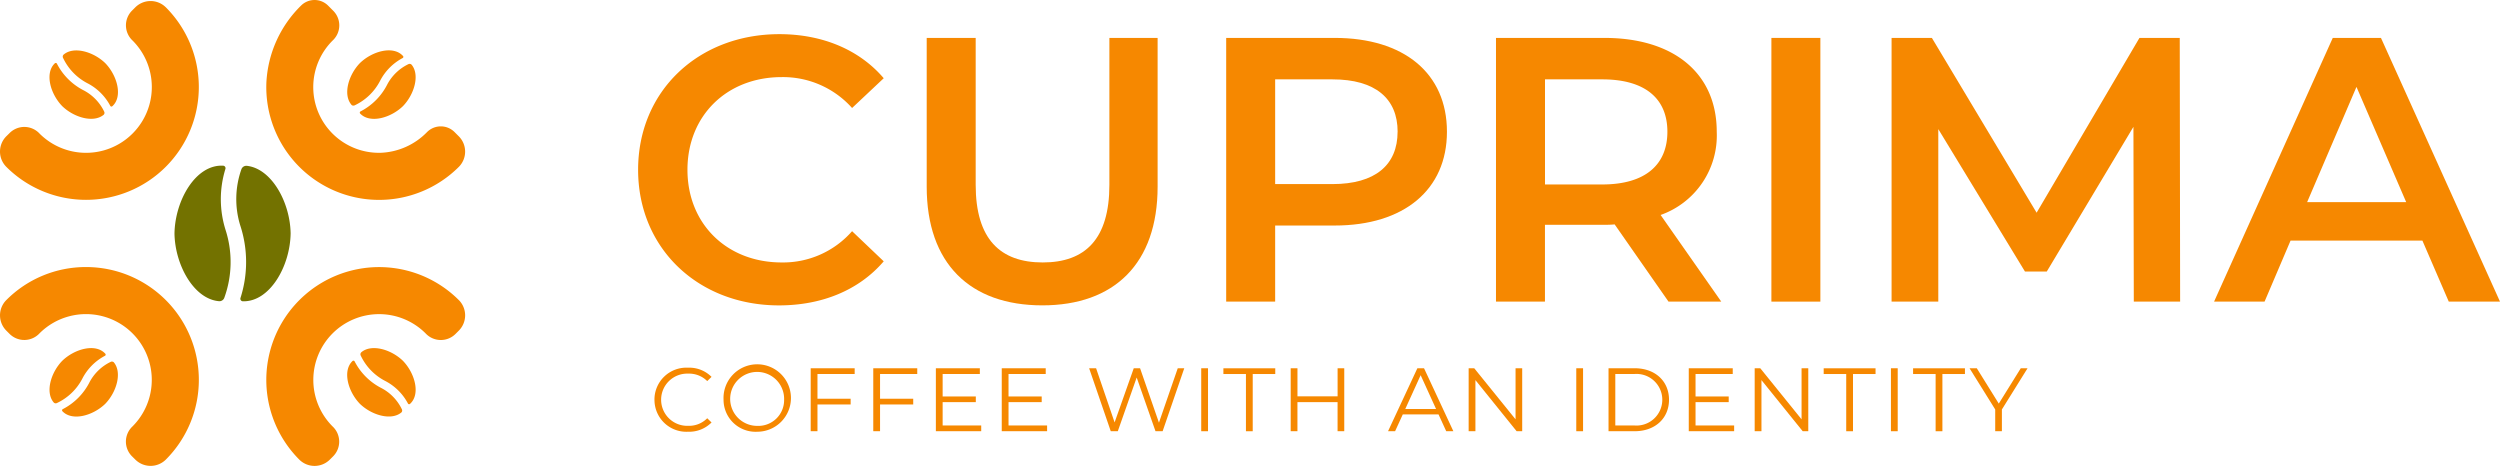 <svg id="Group_39" data-name="Group 39" xmlns="http://www.w3.org/2000/svg" xmlns:xlink="http://www.w3.org/1999/xlink" width="305.845" height="57" viewBox="0 0 305.845 57">
  <defs>
    <clipPath id="clip-path">
      <rect id="Rectangle_37" data-name="Rectangle 37" width="305.845" height="57" fill="none"/>
    </clipPath>
  </defs>
  <g id="Group_38" data-name="Group 38" clip-path="url(#clip-path)">
    <path id="Path_36" data-name="Path 36" d="M16.533.918l-.4.4a2.547,2.547,0,0,0,.063,3.622l.02.018A8.045,8.045,0,0,1,4.835,16.339a.189.189,0,0,0-.019-.021,2.542,2.542,0,0,0-3.62-.062l-.406.4a2.65,2.65,0,0,0-.045,3.729l.019.02a13.8,13.8,0,0,0,19.517,0,13.8,13.8,0,0,0,0-19.517L20.264.874a2.649,2.649,0,0,0-3.731.044" fill="#f68800"/>
    <path id="Path_37" data-name="Path 37" d="M56.112,16.66l-.507-.507a2.377,2.377,0,0,0-3.355,0A8.363,8.363,0,0,1,46.6,18.691,8.036,8.036,0,0,1,40.772,4.883a2.521,2.521,0,0,0,0-3.56L40.133.681a2.34,2.34,0,0,0-3.3,0,14.181,14.181,0,0,0-4.246,9.471A13.8,13.8,0,0,0,56.138,20.41l.019-.019a2.65,2.65,0,0,0-.045-3.731" fill="#f68800"/>
    <path id="Path_38" data-name="Path 38" d="M40.371,56.208l.4-.4a2.546,2.546,0,0,0-.063-3.621l-.02-.019A8.044,8.044,0,0,1,52.069,40.788a.18.18,0,0,0,.019.02,2.544,2.544,0,0,0,3.62.063l.406-.406a2.648,2.648,0,0,0,.045-3.728c-.007-.006-.013-.013-.02-.018A13.8,13.8,0,0,0,36.621,56.234l.019.019a2.65,2.65,0,0,0,3.731-.045" fill="#f68800"/>
    <path id="Path_39" data-name="Path 39" d="M.792,40.467l.4.4a2.546,2.546,0,0,0,3.621-.063l.019-.02A8.044,8.044,0,1,1,16.211,52.165l-.019.019a2.543,2.543,0,0,0-.063,3.62l.405.4a2.649,2.649,0,0,0,3.729.046l.019-.019a13.8,13.8,0,0,0-9.758-23.56A13.71,13.71,0,0,0,.766,36.717l-.019.019a2.65,2.65,0,0,0,.045,3.731" fill="#f68800"/>
    <path id="Path_40" data-name="Path 40" d="M26.774,36.847a.635.635,0,0,0,.671-.427,12.806,12.806,0,0,0,.166-8.239,12.513,12.513,0,0,1-.033-7.517.307.307,0,0,0-.267-.393c-3.364-.192-5.9,4.244-5.965,8.292h0c.059,3.828,2.347,8,5.428,8.283" fill="#737200"/>
    <path id="Path_41" data-name="Path 41" d="M30.21,20.29a.634.634,0,0,0-.683.436,10.948,10.948,0,0,0-.146,6.82,14.373,14.373,0,0,1,.036,8.914.314.314,0,0,0,.3.4c3.3.075,5.776-4.3,5.838-8.3h0c-.059-3.793-2.308-7.926-5.349-8.273" fill="#737200"/>
    <path id="Path_42" data-name="Path 42" d="M42.975,12.8a.336.336,0,0,0,.407.09A6.713,6.713,0,0,0,46.493,9.9a6.559,6.559,0,0,1,2.769-2.8.161.161,0,0,0,.047-.245c-1.174-1.315-3.756-.612-5.277.862h0c-1.394,1.438-2.091,3.831-1.056,5.076" fill="#f68800"/>
    <path id="Path_43" data-name="Path 43" d="M50.375,7.942a.332.332,0,0,0-.414-.092,5.734,5.734,0,0,0-2.578,2.471A7.53,7.53,0,0,1,44.1,13.633a.165.165,0,0,0-.036.261c1.194,1.249,3.729.547,5.231-.909h0c1.382-1.426,2.079-3.788,1.082-5.042" fill="#f68800"/>
    <path id="Path_44" data-name="Path 44" d="M6.555,49.218a.334.334,0,0,0,.407.09,6.709,6.709,0,0,0,3.111-2.988,6.551,6.551,0,0,1,2.769-2.794.161.161,0,0,0,.047-.245c-1.174-1.316-3.756-.613-5.277.862h0c-1.394,1.438-2.091,3.83-1.056,5.075" fill="#f68800"/>
    <path id="Path_45" data-name="Path 45" d="M13.955,44.362a.332.332,0,0,0-.414-.092,5.734,5.734,0,0,0-2.578,2.471,7.537,7.537,0,0,1-3.286,3.313.163.163,0,0,0-.036.26c1.194,1.249,3.729.547,5.231-.909h0c1.382-1.426,2.079-3.788,1.082-5.042" fill="#f68800"/>
    <path id="Path_46" data-name="Path 46" d="M44.217,43.086a.334.334,0,0,0-.09.407A6.714,6.714,0,0,0,47.115,46.6a6.551,6.551,0,0,1,2.794,2.769.161.161,0,0,0,.245.047c1.316-1.174.613-3.756-.862-5.277h0c-1.438-1.394-3.83-2.091-5.075-1.056" fill="#f68800"/>
    <path id="Path_47" data-name="Path 47" d="M49.073,50.486a.332.332,0,0,0,.092-.414,5.734,5.734,0,0,0-2.471-2.578,7.527,7.527,0,0,1-3.312-3.287.165.165,0,0,0-.261-.035c-1.249,1.194-.547,3.729.909,5.231h0c1.426,1.382,3.788,2.079,5.042,1.082" fill="#f68800"/>
    <path id="Path_48" data-name="Path 48" d="M7.8,6.666a.334.334,0,0,0-.09.407,6.714,6.714,0,0,0,2.988,3.111,6.551,6.551,0,0,1,2.794,2.769.16.16,0,0,0,.245.047c1.316-1.174.613-3.756-.862-5.277h0C11.434,6.328,9.042,5.631,7.8,6.666" fill="#f68800"/>
    <path id="Path_49" data-name="Path 49" d="M12.654,14.066a.332.332,0,0,0,.092-.414,5.734,5.734,0,0,0-2.471-2.578A7.532,7.532,0,0,1,6.962,7.788a.163.163,0,0,0-.26-.036c-1.249,1.194-.547,3.729.909,5.231h0c1.426,1.382,3.788,2.079,5.042,1.082" fill="#f68800"/>
    <rect id="Rectangle_33" data-name="Rectangle 33" width="5.991" height="32.261" transform="translate(216.709 4.639)" fill="#f68800"/>
    <path id="Path_50" data-name="Path 50" d="M261.045,36.9,261,15.515l-10.6,17.7h-2.673l-10.6-17.421V36.9h-5.715V4.639h4.931l12.812,21.384L261.736,4.639h4.931l.046,32.261Z" fill="#f68800"/>
    <path id="Path_51" data-name="Path 51" d="M288.286,10.631l6.084,14.1H282.249Zm-2.9-5.992L270.865,36.9h6.177l3.18-7.465h16.13l3.226,7.465h6.267L291.283,4.639Z" fill="#f68800"/>
    <path id="Path_52" data-name="Path 52" d="M78.065,20.77c0-9.631,7.374-16.591,17.282-16.591,5.254,0,9.771,1.89,12.766,5.391l-3.871,3.642a11.327,11.327,0,0,0-8.619-3.779c-6.682,0-11.521,4.7-11.521,11.337s4.839,11.338,11.521,11.338a11.218,11.218,0,0,0,8.619-3.826l3.871,3.687c-3,3.5-7.512,5.392-12.812,5.392-9.862,0-17.236-6.958-17.236-16.591" fill="#f68800"/>
    <path id="Path_53" data-name="Path 53" d="M113.371,22.844V4.639h5.992V22.614c0,6.636,3,9.494,8.2,9.494s8.157-2.858,8.157-9.494V4.639h5.9v18.2c0,9.4-5.3,14.518-14.1,14.518-8.849,0-14.149-5.117-14.149-14.518" fill="#f68800"/>
    <path id="Path_54" data-name="Path 54" d="M170.983,16.114c0-4.055-2.72-6.405-7.974-6.405H156V22.521h7.005c5.254,0,7.974-2.351,7.974-6.407m6.037,0c0,7.1-5.254,11.476-13.734,11.476H156V36.9h-5.991V4.638h13.273c8.48,0,13.734,4.333,13.734,11.476" fill="#f68800"/>
    <path id="Path_55" data-name="Path 55" d="M196.012,9.709h-7V22.567h7c5.254,0,7.973-2.4,7.973-6.453s-2.719-6.405-7.973-6.405M204.123,36.9l-6.59-9.448a11.025,11.025,0,0,1-1.244.047h-7.282v9.4h-5.991V4.639h13.273c8.479,0,13.733,4.332,13.733,11.475A10.313,10.313,0,0,1,203.155,26.3l7.42,10.6Z" fill="#f68800"/>
    <path id="Path_56" data-name="Path 56" d="M100.008,45.757v3.026h4.058v.7h-4.058v3.269h-.829v-7.7h5.38v.7Z" fill="#f68800"/>
    <path id="Path_57" data-name="Path 57" d="M107.664,45.757v3.026h4.057v.7h-4.057v3.269h-.83v-7.7h5.381v.7Z" fill="#f68800"/>
    <path id="Path_58" data-name="Path 58" d="M120.04,52.051v.7h-5.548v-7.7h5.38v.705h-4.551V48.5h4.058v.694h-4.058v2.861Z" fill="#f68800"/>
    <path id="Path_59" data-name="Path 59" d="M128.1,52.051v.7h-5.548v-7.7h5.38v.705h-4.551V48.5h4.058v.694h-4.058v2.861Z" fill="#f68800"/>
    <path id="Path_60" data-name="Path 60" d="M144.88,45.052l-2.645,7.7h-.875l-2.3-6.57-2.309,6.57h-.864l-2.645-7.7h.852l2.264,6.625,2.343-6.625h.773l2.309,6.657,2.3-6.657Z" fill="#f68800"/>
    <rect id="Rectangle_34" data-name="Rectangle 34" width="0.83" height="7.703" transform="translate(146.956 45.052)" fill="#f68800"/>
    <path id="Path_61" data-name="Path 61" d="M152.426,45.757h-2.758v-.7h6.345v.7h-2.758v7h-.829Z" fill="#f68800"/>
    <path id="Path_62" data-name="Path 62" d="M164.454,45.052v7.7h-.818V49.2h-4.91v3.555H157.9v-7.7h.829v3.433h4.91V45.052Z" fill="#f68800"/>
    <path id="Path_63" data-name="Path 63" d="M175.686,50.037,173.8,45.9l-1.883,4.138Zm.3.66h-4.371l-.942,2.058h-.863l3.587-7.7h.818l3.587,7.7h-.874Z" fill="#f68800"/>
    <path id="Path_64" data-name="Path 64" d="M186.223,45.052v7.7h-.684L180.5,46.5v6.251h-.829v-7.7h.684l5.055,6.25v-6.25Z" fill="#f68800"/>
    <rect id="Rectangle_35" data-name="Rectangle 35" width="0.83" height="7.703" transform="translate(192.838 45.052)" fill="#f68800"/>
    <path id="Path_65" data-name="Path 65" d="M199.934,52.051a3.159,3.159,0,1,0,0-6.295h-2.321v6.295Zm-3.15-7h3.2c2.51,0,4.2,1.585,4.2,3.851s-1.693,3.852-4.2,3.852h-3.2Z" fill="#f68800"/>
    <path id="Path_66" data-name="Path 66" d="M212.152,52.051v.7H206.6v-7.7h5.38v.705h-4.551V48.5h4.058v.694h-4.058v2.861Z" fill="#f68800"/>
    <path id="Path_67" data-name="Path 67" d="M221.221,45.052v7.7h-.684L215.493,46.5v6.251h-.829v-7.7h.684L220.4,51.3v-6.25Z" fill="#f68800"/>
    <path id="Path_68" data-name="Path 68" d="M225.863,45.757h-2.757v-.7h6.344v.7h-2.758v7h-.829Z" fill="#f68800"/>
    <rect id="Rectangle_36" data-name="Rectangle 36" width="0.829" height="7.703" transform="translate(231.333 45.052)" fill="#f68800"/>
    <path id="Path_69" data-name="Path 69" d="M236.8,45.757h-2.757v-.7h6.344v.7h-2.758v7H236.8Z" fill="#f68800"/>
    <path id="Path_70" data-name="Path 70" d="M244.908,50.092v2.663h-.818V50.092l-3.139-5.04h.886l2.69,4.324,2.69-4.324h.829Z" fill="#f68800"/>
    <path id="Path_71" data-name="Path 71" d="M80.065,48.9a3.906,3.906,0,0,1,4.114-3.917,3.836,3.836,0,0,1,2.869,1.122l-.527.517a3.14,3.14,0,0,0-2.32-.913,3.194,3.194,0,1,0,0,6.383,3.108,3.108,0,0,0,2.32-.925l.527.517a3.849,3.849,0,0,1-2.88,1.134,3.9,3.9,0,0,1-4.1-3.918" fill="#f68800"/>
    <path id="Path_72" data-name="Path 72" d="M95.927,48.9A3.3,3.3,0,1,0,92.643,52.1,3.15,3.15,0,0,0,95.927,48.9m-7.409,0a4.125,4.125,0,1,1,4.125,3.918A3.915,3.915,0,0,1,88.518,48.9" fill="#f68800"/>
  </g>
</svg>

